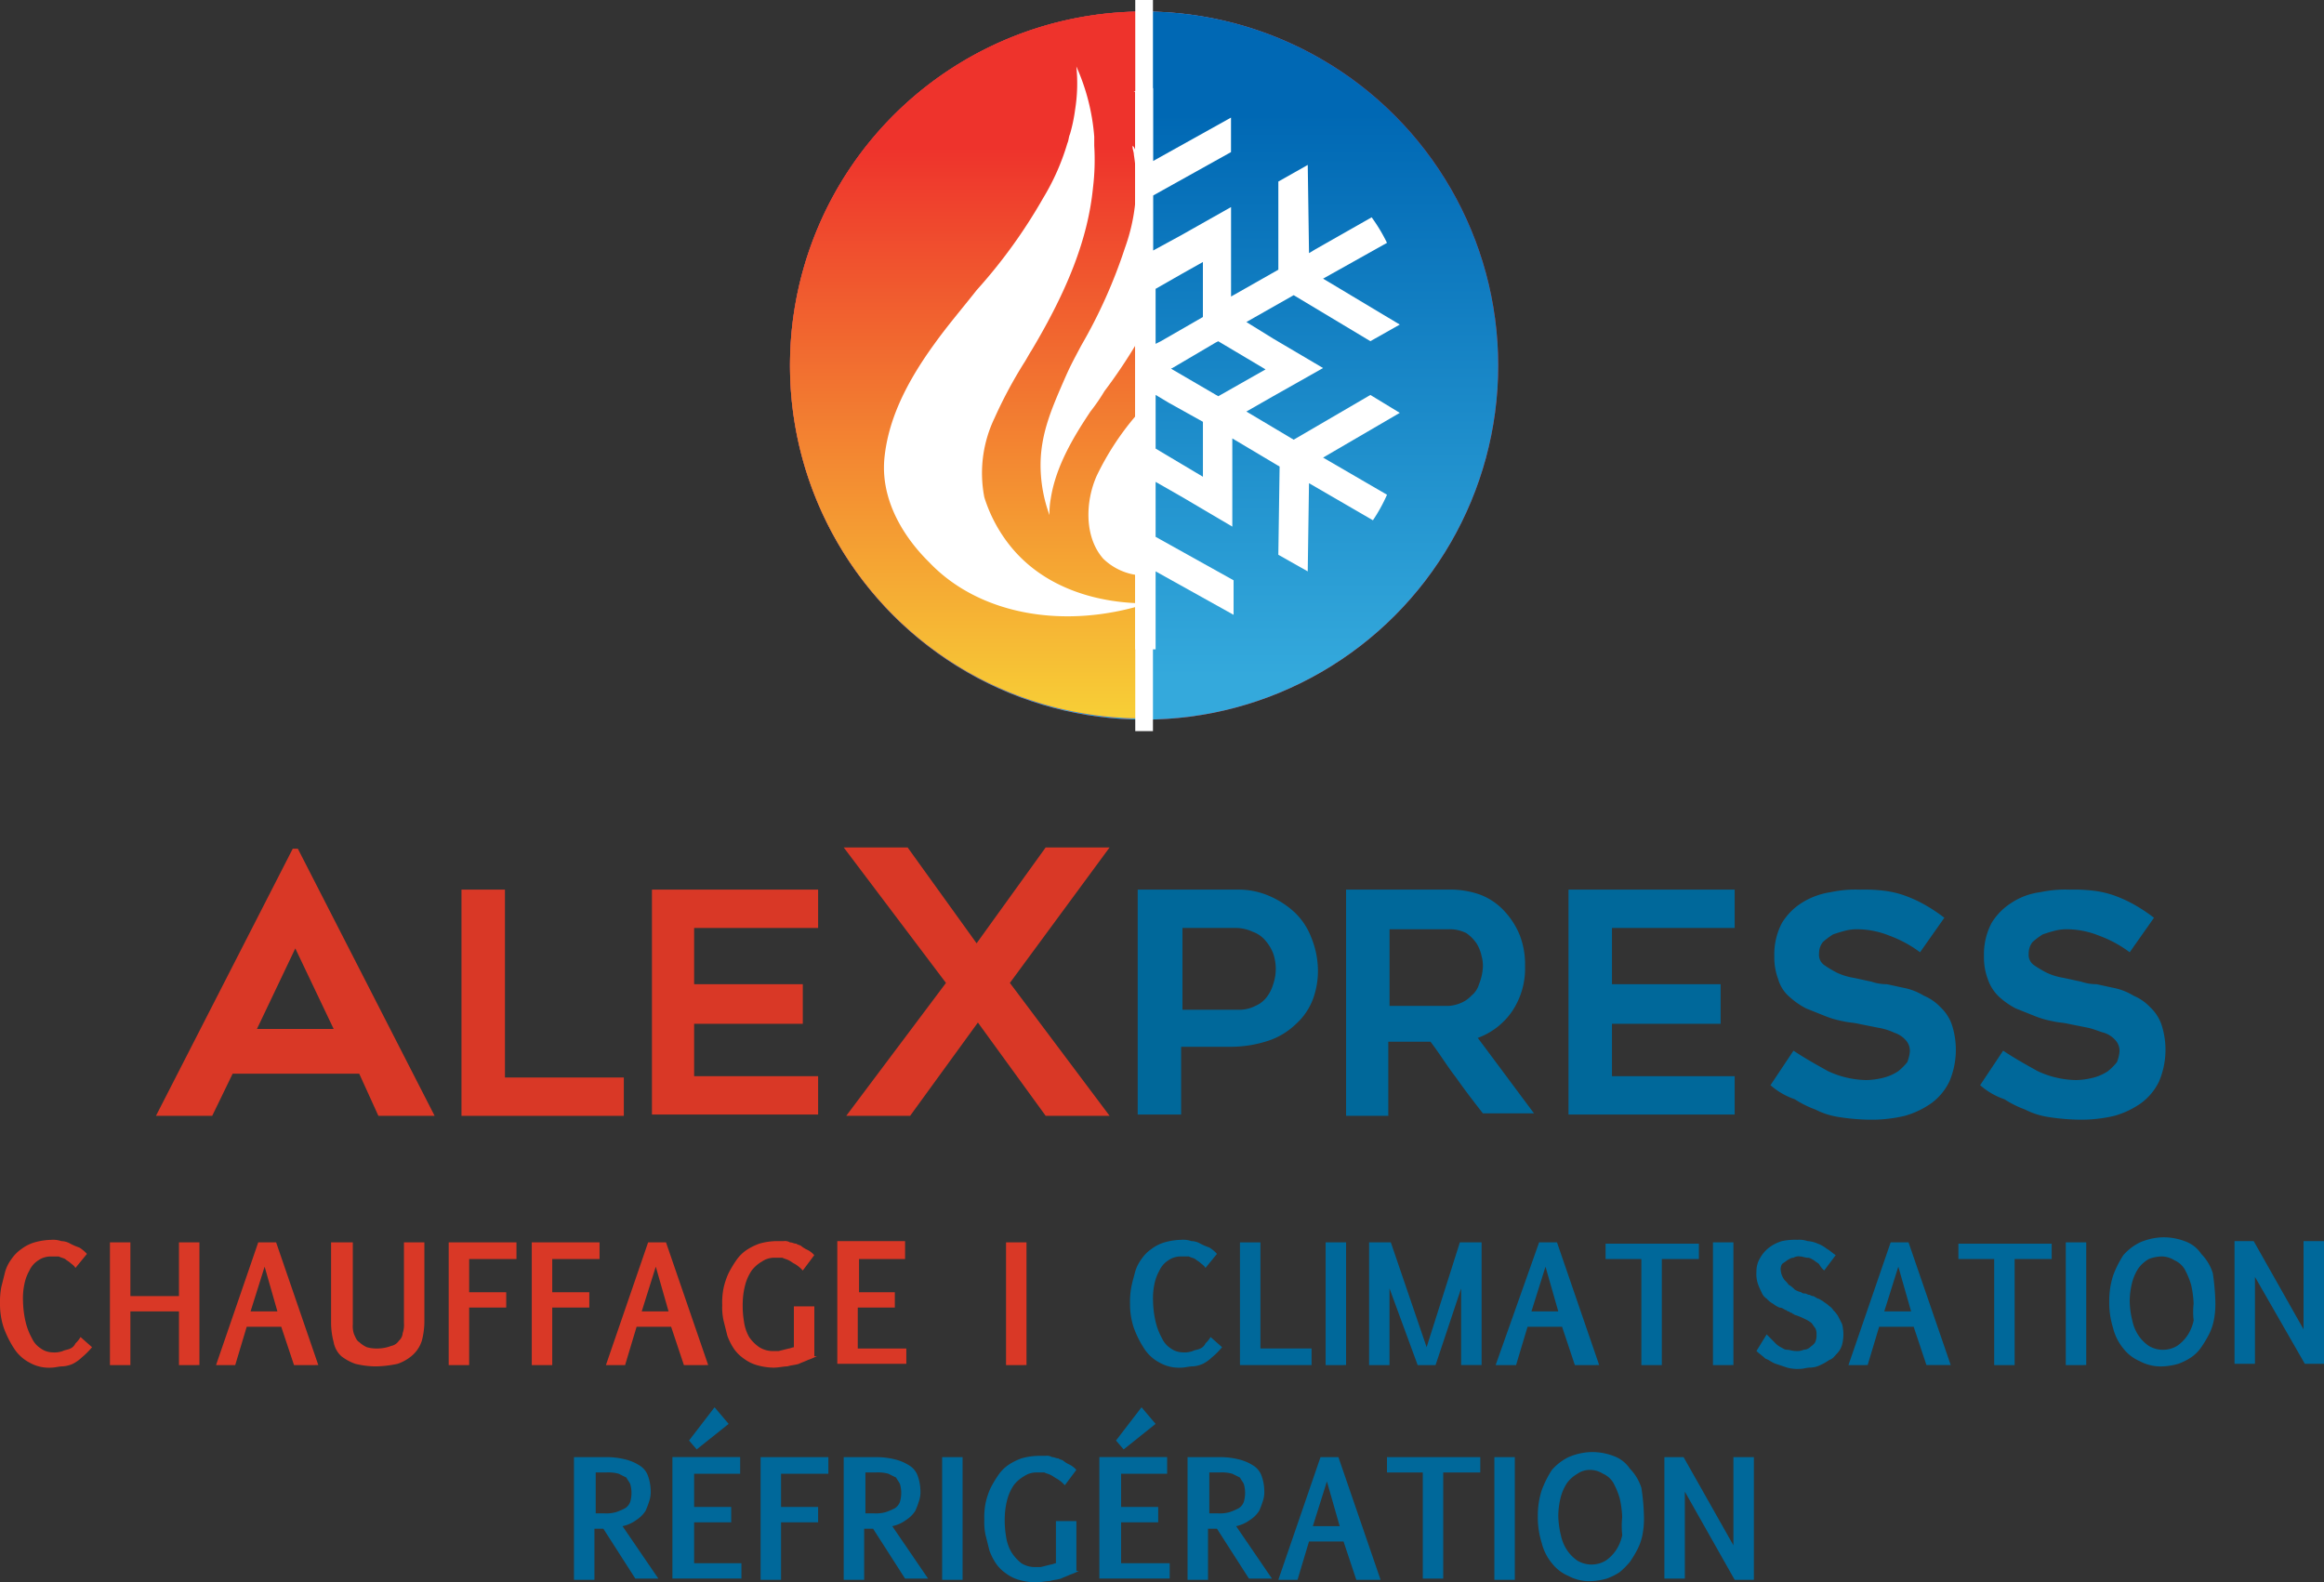 <svg xmlns="http://www.w3.org/2000/svg" xmlns:xlink="http://www.w3.org/1999/xlink" width="264.036" height="179.8" viewBox="0 0 264.036 179.8"><rect x="0" y="0" width="264.036" height="179.8" fill="#333333" stroke="none"/><defs><linearGradient id="linear-gradient" x1="0.5" y1="0.945" x2="0.5" y2="0.144" gradientUnits="objectBoundingBox"><stop offset="0.007" stop-color="#34a9dc"></stop><stop offset="1" stop-color="#0068b4"></stop></linearGradient><linearGradient id="linear-gradient-2" x1="0.502" y1="1.211" x2="0.502" y2="0.007" gradientUnits="objectBoundingBox"><stop offset="0.048" stop-color="#f9ed38"></stop><stop offset="0.845" stop-color="#ee332c"></stop></linearGradient><clipPath id="clip-path"><path id="Path_4" data-name="Path 4" d="M77.8,54.13A40.2,40.2,0,0,1,117.885,13.9V94.215A40.072,40.072,0,0,1,77.8,54.13Z" transform="translate(-77.8 -13.9)"></path></clipPath></defs><g id="alexpress-logo_3372_" data-name="alexpress-logo[3372]" transform="translate(-16 -13)"><circle id="Ellipse_1" data-name="Ellipse 1" cx="40.23" cy="40.23" r="40.23" transform="translate(105.755 14.307)" fill="#e71e25"></circle><path id="Path_1" data-name="Path 1" d="M145.585,53.985A40.2,40.2,0,0,1,105.5,94.215V13.9A40.165,40.165,0,0,1,145.585,53.985Z" transform="translate(40.485 0.407)" fill="#4fa9da"></path><g id="Group_1" data-name="Group 1" transform="translate(105.755 14.307)"><circle id="Ellipse_2" data-name="Ellipse 2" cx="40.23" cy="40.23" r="40.23" fill="url(#linear-gradient)"></circle></g><path id="Path_2" data-name="Path 2" d="M77.8,54.13A40.2,40.2,0,0,1,117.885,13.9V94.215A40.072,40.072,0,0,1,77.8,54.13Z" transform="translate(27.955 0.407)" fill="#ef4136"></path><g id="Group_4" data-name="Group 4" transform="translate(105.755 14.307)"><g id="Group_3" data-name="Group 3"><path id="Path_3" data-name="Path 3" d="M77.8,54.13A40.2,40.2,0,0,1,117.885,13.9V94.215A40.072,40.072,0,0,1,77.8,54.13Z" transform="translate(-77.8 -13.9)" fill="url(#linear-gradient-2)"></path><g id="Group_2" data-name="Group 2" clip-path="url(#clip-path)"><path id="XMLID_00000034808954179636897710000012051470951012732043_" d="M95.679,43.616c-1.6,2.033-3.34,4.067-4.793,6.1C87.4,54.509,85.658,58.575,85.223,62.5c-.726,6.39,4.212,11.183,5.083,12.054,5.664,5.955,15.395,7.7,24.835,4.647-1.452,0-10.166.145-15.54-6.39a16.853,16.853,0,0,1-3.05-5.664h0a14.447,14.447,0,0,1,1.162-9,51.564,51.564,0,0,1,3.34-6.245c.29-.436.581-1.017.871-1.452,4.067-6.826,6.39-12.635,6.971-18.445a26.451,26.451,0,0,0,.145-4.793V26.188a23.96,23.96,0,0,0-2.033-7.988,18.934,18.934,0,0,1-.145,4.938,18.677,18.677,0,0,1-.581,2.759c-.145.29-.145.726-.29,1.017a26.441,26.441,0,0,1-2.759,6.245A59.884,59.884,0,0,1,95.679,43.616Z" transform="translate(-74.475 -11.955)" fill="#fff"></path><path id="XMLID_00000135658720534882491870000016545448792733559450_" d="M115.894,58.173a12.149,12.149,0,0,0-.29-5.664,6.924,6.924,0,0,1-1.743,3.2,3.274,3.274,0,0,1-2.324,1.162h0a2.991,2.991,0,0,1-2.759-2.9,8.521,8.521,0,0,1,.581-3.34v-.145a27.99,27.99,0,0,0,1.743-7.262,15.785,15.785,0,0,0-.145-2.614,24.458,24.458,0,0,1-2.759,4.938,27.921,27.921,0,0,1-1.888,2.469,31.33,31.33,0,0,0-4.212,6.536c-1.307,2.9-1.452,6.971.726,9.44a6.78,6.78,0,0,0,7.843,1.162A9.339,9.339,0,0,0,115.894,58.173Z" transform="translate(-67.241 -1.822)" fill="#fff"></path><path id="XMLID_00000053527566432460250210000001567878057702183855_" d="M106.985,36.019a58.125,58.125,0,0,1-4.938,11.038c-1.162,2.179-1.307,2.469-1.888,3.776-1.452,3.34-2.759,6.245-2.759,9.876a16.565,16.565,0,0,0,1.017,5.664,8.933,8.933,0,0,1,.145-1.888h0c.581-3.776,2.759-7.262,4.5-9.876a22.155,22.155,0,0,0,1.6-2.324,60.612,60.612,0,0,0,4.212-6.39,21.856,21.856,0,0,0-.29-20.333A6.315,6.315,0,0,1,108,24.545l-.145-.145v.145c0,.29.145.581.145.871A21.277,21.277,0,0,1,106.985,36.019Z" transform="translate(-68.934 -9.15)" fill="#fff"></path></g></g></g><path id="Path_5" data-name="Path 5" d="M105.5,13V96.074" transform="translate(40.485 0)" fill="none" stroke="#fff" stroke-miterlimit="10" stroke-width="2.01"></path><path id="Path_6" data-name="Path 6" d="M104.849,20.336V83.658h2.324V74.8l8.859,4.938V75.815l-8.859-4.938V64.632l3.05,1.743,5.664,3.34V59.694l5.374,3.2-.145,10.021,3.34,1.888.145-10.021,7.262,4.212a18.606,18.606,0,0,0,1.6-2.9L126.2,61.873l8.714-5.083-3.34-2.033-8.714,5.083-5.374-3.2,3.05-1.743,5.664-3.2-5.664-3.34-3.05-1.888,5.374-3.05,8.714,5.228,3.34-1.888L126.2,41.54l7.262-4.067a19.232,19.232,0,0,0-1.743-2.9l-6.39,3.631-.726.436-.145-10.021-3.34,1.888V40.523l-5.374,3.05V33.407l-5.664,3.2-3.2,1.743V35.585h0V32.1l8.859-4.938V23.24l-8.859,4.938V19.9h-1.6C104.994,20.336,104.413,20.336,104.849,20.336Zm7.7,37.47v6.245l-5.374-3.2v-6.1l1.452.871Zm7.116-5.955-5.374,3.05-5.228-3.05-.145-.145h.145L114,48.8l.29-.145ZM112.546,45.9h0l-4.793,2.759-.581.29V42.7l3.05-1.743,2.324-1.307Z" transform="translate(40.119 3.121)" fill="#fff"></path><g id="Group_5" data-name="Group 5" transform="translate(16 109.29)"><path id="Path_7" data-name="Path 7" d="M28.2,109.754,43.74,79.4h.581l15.54,30.354h-6.39l-2.179-4.793H36.914l-2.324,4.793Zm11.474-9.876h8.714l-4.357-9.15Z" transform="translate(-10.481 -79.255)" fill="#d93826"></path><path id="Path_8" data-name="Path 8" d="M70.545,103.949v4.357H52.1V82.6h4.938v21.349Z" transform="translate(0.33 -77.807)" fill="#d93826"></path><path id="Path_9" data-name="Path 9" d="M71.793,86.957v6.39H84.138v4.5H71.793V103.8H85.88v4.357H67V82.6H85.88v4.357Z" transform="translate(7.069 -77.807)" fill="#d93826"></path><path id="Path_10" data-name="Path 10" d="M93.619,94.695,82,79.3h7.262L97.1,90.193,104.947,79.3h7.262L100.88,94.695l11.328,15.1h-7.262l-7.7-10.6-7.7,10.6H82.29Z" transform="translate(13.855 -79.3)" fill="#d93826"></path><path id="Path_11" data-name="Path 11" d="M116.474,82.6a8.775,8.775,0,0,1,3.486.726,10.028,10.028,0,0,1,2.9,1.888,7.738,7.738,0,0,1,1.888,2.9,9.983,9.983,0,0,1,.726,3.486,9.258,9.258,0,0,1-.581,3.486,7.215,7.215,0,0,1-1.888,2.759,8.293,8.293,0,0,1-3.05,1.888,13.691,13.691,0,0,1-4.357.726h-5.664v7.7H105V82.6Zm0,13.652a4.02,4.02,0,0,0,1.888-.436,3.163,3.163,0,0,0,1.307-1.017,4.543,4.543,0,0,0,.726-1.452,5.374,5.374,0,0,0,0-3.486,4.834,4.834,0,0,0-.871-1.452,3.32,3.32,0,0,0-1.452-1.017,4.639,4.639,0,0,0-2.033-.436h-5.955v9.295Z" transform="translate(24.258 -77.807)" fill="#00689a"></path><path id="Path_12" data-name="Path 12" d="M126.238,108.306H121.3V82.6h11.619a10.028,10.028,0,0,1,3.631.581,7.215,7.215,0,0,1,2.759,1.888,8.933,8.933,0,0,1,1.743,2.759,9.258,9.258,0,0,1,.581,3.486A8.693,8.693,0,0,1,140.18,96.4a8.071,8.071,0,0,1-3.921,3.05c2.179,2.9,4.212,5.664,6.39,8.569H136.84c-1.017-1.307-2.033-2.614-3.05-4.067-1.017-1.307-1.888-2.759-2.9-4.067h-4.793v8.424Zm0-12.49h6.681a4.24,4.24,0,0,0,1.307-.29,3.429,3.429,0,0,0,1.307-.871,2.612,2.612,0,0,0,.871-1.307,6.034,6.034,0,0,0,.436-1.888,4.021,4.021,0,0,0-.145-1.307,4.35,4.35,0,0,0-.581-1.452,4.42,4.42,0,0,0-1.162-1.162,4.218,4.218,0,0,0-2.033-.436h-6.681Z" transform="translate(31.632 -77.807)" fill="#00689a"></path><path id="Path_13" data-name="Path 13" d="M143.638,86.957v6.39h12.345v4.5H143.638V103.8H157.58v4.357H138.7V82.6h18.88v4.357Z" transform="translate(39.502 -77.807)" fill="#00689a"></path><path id="Path_14" data-name="Path 14" d="M154.5,104.821l2.614-3.921c1.307.871,2.614,1.6,3.921,2.324a10.674,10.674,0,0,0,4.357,1.017,8.572,8.572,0,0,0,2.033-.29,5.368,5.368,0,0,0,1.6-.726,6.71,6.71,0,0,0,1.017-1.017,4.49,4.49,0,0,0,.29-1.162,1.775,1.775,0,0,0-.436-1.307,2.954,2.954,0,0,0-1.307-.871,7.191,7.191,0,0,0-1.888-.581l-2.179-.436c-.581-.145-1.162-.145-1.743-.29a10.7,10.7,0,0,1-2.033-.581l-2.179-.871a8.734,8.734,0,0,1-1.888-1.307,4.132,4.132,0,0,1-1.307-2.033,7.036,7.036,0,0,1-.436-2.614,7.64,7.64,0,0,1,.871-3.776,7.1,7.1,0,0,1,2.324-2.324,8.478,8.478,0,0,1,3.2-1.162,13.572,13.572,0,0,1,3.34-.29,18.517,18.517,0,0,1,2.9.145,10.878,10.878,0,0,1,2.324.581,14.657,14.657,0,0,1,2.179,1.017,18.922,18.922,0,0,1,2.179,1.452l-2.759,3.921a13.725,13.725,0,0,0-3.486-1.888,9.983,9.983,0,0,0-3.486-.726,5.448,5.448,0,0,0-1.452.145c-.581.145-1.017.29-1.452.436a8.054,8.054,0,0,0-1.162.871,2.028,2.028,0,0,0-.436,1.307,1.416,1.416,0,0,0,.581,1.307,12.771,12.771,0,0,0,1.452.871,7.19,7.19,0,0,0,1.888.581c.726.145,1.307.29,2.033.436a5.417,5.417,0,0,0,1.743.29c.726.145,1.307.29,2.033.436a6.847,6.847,0,0,1,2.179.871,5.526,5.526,0,0,1,1.888,1.307,4.924,4.924,0,0,1,1.307,2.033,9.219,9.219,0,0,1-.29,6.39,6.642,6.642,0,0,1-2.033,2.469,9.889,9.889,0,0,1-3.05,1.452,16.2,16.2,0,0,1-3.921.436,24.1,24.1,0,0,1-3.486-.29,8.762,8.762,0,0,1-2.759-.871,11.579,11.579,0,0,1-2.324-1.162A8.128,8.128,0,0,1,154.5,104.821Z" transform="translate(46.649 -77.807)" fill="#00689a"></path><path id="Path_15" data-name="Path 15" d="M170.9,104.821l2.614-3.921c1.307.871,2.614,1.6,3.921,2.324a10.674,10.674,0,0,0,4.357,1.017,8.572,8.572,0,0,0,2.033-.29,5.368,5.368,0,0,0,1.6-.726,6.709,6.709,0,0,0,1.017-1.017,4.489,4.489,0,0,0,.29-1.162,1.775,1.775,0,0,0-.436-1.307,2.954,2.954,0,0,0-1.307-.871c-.581-.145-1.162-.436-1.888-.581l-2.179-.436c-.581-.145-1.162-.145-1.743-.29a10.7,10.7,0,0,1-2.033-.581l-2.179-.871a8.735,8.735,0,0,1-1.888-1.307,4.924,4.924,0,0,1-1.307-2.033,7.036,7.036,0,0,1-.436-2.614,7.64,7.64,0,0,1,.871-3.776,7.1,7.1,0,0,1,2.324-2.324,7.664,7.664,0,0,1,3.2-1.162,13.572,13.572,0,0,1,3.34-.29,18.517,18.517,0,0,1,2.9.145,10.878,10.878,0,0,1,2.324.581,14.657,14.657,0,0,1,2.179,1.017,18.922,18.922,0,0,1,2.179,1.452l-2.759,3.921a13.725,13.725,0,0,0-3.486-1.888,9.983,9.983,0,0,0-3.486-.726,5.448,5.448,0,0,0-1.452.145c-.581.145-1.017.29-1.452.436a8.055,8.055,0,0,0-1.162.871,2.027,2.027,0,0,0-.436,1.307A1.416,1.416,0,0,0,177,91.169a12.774,12.774,0,0,0,1.452.871,7.19,7.19,0,0,0,1.888.581c.726.145,1.307.29,2.033.436a5.417,5.417,0,0,0,1.743.29c.726.145,1.307.29,2.033.436a6.847,6.847,0,0,1,2.179.871,5.527,5.527,0,0,1,1.888,1.307,4.924,4.924,0,0,1,1.307,2.033,9.22,9.22,0,0,1-.29,6.39,6.642,6.642,0,0,1-2.033,2.469,9.889,9.889,0,0,1-3.05,1.452,16.2,16.2,0,0,1-3.921.436,24.1,24.1,0,0,1-3.486-.29,8.762,8.762,0,0,1-2.759-.871,11.579,11.579,0,0,1-2.324-1.162A8.128,8.128,0,0,1,170.9,104.821Z" transform="translate(54.068 -77.807)" fill="#00689a"></path><path id="Path_16" data-name="Path 16" d="M26.457,122.2a8.763,8.763,0,0,1-1.162,1.162,4.413,4.413,0,0,1-1.017.726,3.418,3.418,0,0,1-1.162.29c-.436,0-.871.145-1.307.145a4.45,4.45,0,0,1-2.469-.581,4.617,4.617,0,0,1-1.743-1.6,11.579,11.579,0,0,1-1.162-2.324A8.456,8.456,0,0,1,16,117.262a8.933,8.933,0,0,1,.145-1.888l.436-1.743a4.543,4.543,0,0,1,.726-1.452,4.42,4.42,0,0,1,1.162-1.162,4.543,4.543,0,0,1,1.452-.726,7.358,7.358,0,0,1,1.888-.29,2.831,2.831,0,0,1,1.162.145,2.1,2.1,0,0,1,1.017.29,7.082,7.082,0,0,0,1.017.436,3.851,3.851,0,0,1,.871.726l-1.307,1.6c-.145-.29-.436-.436-.581-.581s-.436-.29-.581-.436c-.29-.145-.436-.145-.726-.29h-.871a2.453,2.453,0,0,0-1.452.436,2.691,2.691,0,0,0-1.017,1.162,5.2,5.2,0,0,0-.581,1.6,7.673,7.673,0,0,0-.145,1.888,11.288,11.288,0,0,0,.29,2.324,7.3,7.3,0,0,0,.726,1.888,2.691,2.691,0,0,0,1.017,1.162,2.342,2.342,0,0,0,1.307.436,2.831,2.831,0,0,0,1.162-.145c.29-.145.581-.145.871-.29a1.134,1.134,0,0,0,.581-.581,3.168,3.168,0,0,0,.581-.726Z" transform="translate(-16 -65.413)" fill="#d93826"></path><path id="Path_17" data-name="Path 17" d="M24.6,110.2h2.324v6.1h5.519v-6.1h2.324v13.942H32.443v-6.1H26.924v6.1H24.6Z" transform="translate(-12.11 -65.323)" fill="#d93826"></path><path id="Path_18" data-name="Path 18" d="M37.693,110.2h2.033l4.793,13.942H41.759l-1.452-4.357H36.386l-1.307,4.357H32.9Zm-.871,7.843h3.05l-1.452-5.083Z" transform="translate(-8.355 -65.323)" fill="#d93826"></path><path id="Path_19" data-name="Path 19" d="M44.369,110.2v9.295a2.831,2.831,0,0,0,.145,1.162c.145.29.29.726.581.871a3.039,3.039,0,0,0,.871.581,4.021,4.021,0,0,0,1.307.145,4.3,4.3,0,0,0,1.452-.29,1.334,1.334,0,0,0,.871-.581,1.255,1.255,0,0,0,.436-.871,2.831,2.831,0,0,0,.145-1.162V110.2H52.5v9a8.79,8.79,0,0,1-.29,2.179,3.76,3.76,0,0,1-1.017,1.6A5.022,5.022,0,0,1,49.452,124a12.791,12.791,0,0,1-2.469.29,10.106,10.106,0,0,1-2.324-.29,5.636,5.636,0,0,1-1.6-.871,2.869,2.869,0,0,1-.871-1.6,8.79,8.79,0,0,1-.29-2.179V110.2h2.469Z" transform="translate(-4.284 -65.323)" fill="#d93826"></path><path id="Path_20" data-name="Path 20" d="M58.652,112.088H53.424v3.776h4.212v1.743H53.424v6.536H51.1V110.2h7.7v1.888Z" transform="translate(-0.123 -65.323)" fill="#d93826"></path><path id="Path_21" data-name="Path 21" d="M65.152,112.088H59.924v3.776h4.212v1.743H59.924v6.536H57.6V110.2h7.7v1.888Z" transform="translate(2.817 -65.323)" fill="#d93826"></path><path id="Path_22" data-name="Path 22" d="M68.193,110.2h2.033l4.793,13.942H72.259l-1.452-4.357H66.886l-1.307,4.357H63.4Zm-.726,7.843h3.05l-1.452-5.083Z" transform="translate(5.441 -65.323)" fill="#d93826"></path><path id="Path_23" data-name="Path 23" d="M83.247,123.171a7.083,7.083,0,0,1-1.017.436c-.29.145-.726.29-1.017.436-.436.145-.871.145-1.307.29-.436,0-1.017.145-1.6.145a7.358,7.358,0,0,1-1.888-.29,4.543,4.543,0,0,1-1.452-.726,4.42,4.42,0,0,1-1.162-1.162,6.784,6.784,0,0,1-.726-1.452l-.436-1.743a7.071,7.071,0,0,1-.145-1.743,8.281,8.281,0,0,1,.145-1.888,8.187,8.187,0,0,1,.581-1.743,12.772,12.772,0,0,1,.871-1.452,4.42,4.42,0,0,1,1.162-1.162,6.783,6.783,0,0,1,1.452-.726,7.359,7.359,0,0,1,1.888-.29h.871a1.088,1.088,0,0,1,.726.145c.29,0,.436.145.726.145.145.145.436.145.581.29a3.175,3.175,0,0,0,.726.436,2.55,2.55,0,0,1,.726.581L81.65,113.44a3.851,3.851,0,0,0-.871-.726c-.29-.145-.436-.29-.726-.436s-.436-.145-.726-.29h-.871a2.453,2.453,0,0,0-1.452.436,3.915,3.915,0,0,0-1.162,1.017,5.368,5.368,0,0,0-.726,1.6,8.572,8.572,0,0,0-.29,2.033,10.992,10.992,0,0,0,.145,2.179,4.9,4.9,0,0,0,.581,1.743,4.421,4.421,0,0,0,1.162,1.162,2.928,2.928,0,0,0,1.6.436h.581a193786.225,193786.225,0,0,1,1.162-.29c.145,0,.436-.145.581-.145v-4.647h2.324v5.664Z" transform="translate(9.557 -65.368)" fill="#d93826"></path><path id="Path_24" data-name="Path 24" d="M89.2,112.133H83.969v3.776h4.067v1.743H83.824V122.3h5.519v1.743H81.5V110.1h7.7Z" transform="translate(13.628 -65.368)" fill="#d93826"></path><path id="Path_25" data-name="Path 25" d="M94.7,124.142V110.2h2.324v13.942Z" transform="translate(19.599 -65.323)" fill="#d93826"></path><path id="Path_26" data-name="Path 26" d="M114.857,122.2a8.764,8.764,0,0,1-1.162,1.162,4.413,4.413,0,0,1-1.017.726,3.418,3.418,0,0,1-1.162.29c-.436,0-.871.145-1.307.145a4.45,4.45,0,0,1-2.469-.581,4.616,4.616,0,0,1-1.743-1.6,11.578,11.578,0,0,1-1.162-2.324,8.456,8.456,0,0,1-.436-2.759,8.933,8.933,0,0,1,.145-1.888c.145-.726.29-1.162.436-1.743a4.543,4.543,0,0,1,.726-1.452,4.42,4.42,0,0,1,1.162-1.162,4.543,4.543,0,0,1,1.452-.726,7.359,7.359,0,0,1,1.888-.29,2.831,2.831,0,0,1,1.162.145,2.1,2.1,0,0,1,1.017.29,7.082,7.082,0,0,0,1.017.436,3.851,3.851,0,0,1,.871.726l-1.307,1.6c-.145-.29-.436-.436-.581-.581s-.436-.29-.581-.436c-.29-.145-.436-.145-.726-.29h-.871a2.453,2.453,0,0,0-1.452.436,2.691,2.691,0,0,0-1.017,1.162,5.2,5.2,0,0,0-.581,1.6,7.673,7.673,0,0,0-.145,1.888,11.288,11.288,0,0,0,.29,2.324,7.3,7.3,0,0,0,.726,1.888,2.691,2.691,0,0,0,1.017,1.162,2.342,2.342,0,0,0,1.307.436,2.831,2.831,0,0,0,1.162-.145c.29-.145.581-.145.871-.29a1.134,1.134,0,0,0,.581-.581,3.168,3.168,0,0,0,.581-.726Z" transform="translate(23.987 -65.413)" fill="#00689a"></path><path id="Path_27" data-name="Path 27" d="M121.133,124.142H113V110.2h2.324v12.054h5.809Z" transform="translate(27.877 -65.323)" fill="#00689a"></path><path id="Path_28" data-name="Path 28" d="M119.7,124.142V110.2h2.324v13.942Z" transform="translate(30.908 -65.323)" fill="#00689a"></path><path id="Path_29" data-name="Path 29" d="M130.652,124.142h-2.033l-3.2-8.714v8.714H123.1V110.2h2.469l4.067,11.909,3.776-11.909h2.469v13.942h-2.324v-8.714Z" transform="translate(32.446 -65.323)" fill="#00689a"></path><path id="Path_30" data-name="Path 30" d="M137.938,110.2h2.033l4.793,13.942H142l-1.452-4.357h-3.921l-1.307,4.357H133Zm-.871,7.843h3.05l-1.452-5.083Z" transform="translate(36.924 -65.323)" fill="#00689a"></path><path id="Path_31" data-name="Path 31" d="M152.2,112.043H147.99V124.1h-2.324V112.043H141.6V110.3h10.6Z" transform="translate(40.814 -65.277)" fill="#00689a"></path><path id="Path_32" data-name="Path 32" d="M150,124.142V110.2h2.324v13.942Z" transform="translate(44.614 -65.323)" fill="#00689a"></path><path id="Path_33" data-name="Path 33" d="M154.562,120.747l.871.871a2.55,2.55,0,0,0,.726.581c.29.145.436.29.726.29s.581.145,1.017.145a1.842,1.842,0,0,0,.871-.145,1.109,1.109,0,0,0,.726-.29c.145-.145.436-.29.581-.581a1.842,1.842,0,0,0,.145-.871,1.309,1.309,0,0,0-.145-.726c-.145-.145-.29-.436-.436-.581a3.175,3.175,0,0,0-.726-.436,7.081,7.081,0,0,0-1.017-.436.507.507,0,0,1-.29-.145c-.145,0-.145-.145-.29-.145s-.145-.145-.29-.145-.145-.145-.29-.145c-.29-.145-.436-.29-.726-.29a3.175,3.175,0,0,1-.726-.436,2.55,2.55,0,0,1-.726-.581,1.45,1.45,0,0,1-.581-.726,7.078,7.078,0,0,1-.436-1.017,3.606,3.606,0,0,1-.145-1.307,2.928,2.928,0,0,1,.436-1.6,3.915,3.915,0,0,1,1.017-1.162,4.543,4.543,0,0,1,1.452-.726,7.071,7.071,0,0,1,1.743-.145,2.831,2.831,0,0,1,1.162.145,3.418,3.418,0,0,1,1.162.29,3.64,3.64,0,0,1,1.017.581c.29.145.581.436,1.017.726l-1.307,1.743a2.55,2.55,0,0,1-.581-.726c-.145-.145-.436-.29-.581-.436-.29-.145-.436-.29-.726-.29s-.581-.145-.871-.145a1.088,1.088,0,0,0-.726.145c-.29,0-.436.145-.726.29-.145.145-.436.29-.581.436a1.088,1.088,0,0,0-.145.726,2.064,2.064,0,0,0,.29.871c.145.29.436.436.581.726a3.169,3.169,0,0,1,.726.581,2.454,2.454,0,0,0,.726.29.534.534,0,0,0,.436.145c.145,0,.29.145.436.145s.29.145.436.145.29.145.581.29c.145,0,.29.145.581.29.145.145.436.29.581.436s.436.29.581.581a3.166,3.166,0,0,1,.581.726l.436.871a4.72,4.72,0,0,1,0,2.324,2.341,2.341,0,0,1-.581,1.017c-.29.29-.436.581-.871.726a6.316,6.316,0,0,1-1.017.581,2.736,2.736,0,0,1-1.162.29c-.436,0-.726.145-1.162.145a4.477,4.477,0,0,1-1.452-.145l-1.307-.436c-.436-.145-.726-.436-1.162-.581-.29-.29-.726-.581-1.017-.871Z" transform="translate(46.152 -65.413)" fill="#00689a"></path><path id="Path_34" data-name="Path 34" d="M165.393,110.2h2.033l4.793,13.942h-2.759l-1.452-4.357h-3.921l-1.307,4.357H160.6Zm-.726,7.843h3.05l-1.452-5.083Z" transform="translate(49.409 -65.323)" fill="#00689a"></path><path id="Path_35" data-name="Path 35" d="M179.8,112.043H175.59V124.1h-2.324V112.043H169.2V110.3h10.6Z" transform="translate(53.299 -65.277)" fill="#00689a"></path><path id="Path_36" data-name="Path 36" d="M177.6,124.142V110.2h2.324v13.942Z" transform="translate(57.099 -65.323)" fill="#00689a"></path><path id="Path_37" data-name="Path 37" d="M193.054,117.062a9.586,9.586,0,0,1-.145,2.033,6.15,6.15,0,0,1-.581,1.743,12.775,12.775,0,0,1-.871,1.452,4.42,4.42,0,0,1-1.162,1.162,6.784,6.784,0,0,1-1.452.726,7.289,7.289,0,0,1-1.743.29,4.973,4.973,0,0,1-2.614-.581,4.718,4.718,0,0,1-1.888-1.452,5.839,5.839,0,0,1-1.162-2.324,9.655,9.655,0,0,1-.436-3.05,9.364,9.364,0,0,1,.436-2.9,11.579,11.579,0,0,1,1.162-2.324,5.99,5.99,0,0,1,1.888-1.452,6.937,6.937,0,0,1,2.614-.581,6.784,6.784,0,0,1,2.469.436,3.718,3.718,0,0,1,1.888,1.452,5.469,5.469,0,0,1,1.307,2.179A26.084,26.084,0,0,1,193.054,117.062Zm-2.469.29a11.213,11.213,0,0,0-.29-2.179,8.886,8.886,0,0,0-.726-1.743,2.583,2.583,0,0,0-1.162-1.017,2.8,2.8,0,0,0-1.452-.436,4.3,4.3,0,0,0-1.452.29,3.915,3.915,0,0,0-1.162,1.017,5.369,5.369,0,0,0-.726,1.6,8.79,8.79,0,0,0-.29,2.179,9.881,9.881,0,0,0,.29,2.179,4.847,4.847,0,0,0,.726,1.743,4.42,4.42,0,0,0,1.162,1.162,3.147,3.147,0,0,0,3.2,0,4.42,4.42,0,0,0,1.162-1.162,4.847,4.847,0,0,0,.726-1.743A8.205,8.205,0,0,1,190.585,117.352Z" transform="translate(58.637 -65.504)" fill="#00689a"></path><path id="Path_38" data-name="Path 38" d="M193.124,114.167v9.876H190.8V110.1h2.179l5.664,10.021V110.1h2.324v13.942h-2.179Z" transform="translate(63.069 -65.368)" fill="#00689a"></path><path id="Path_39" data-name="Path 39" d="M63.224,140.942H60.9V127h3.776a8.79,8.79,0,0,1,2.179.29,5.369,5.369,0,0,1,1.6.726,2.259,2.259,0,0,1,.871,1.162,5.221,5.221,0,0,1,.29,1.6,3.2,3.2,0,0,1-.145,1.162,10,10,0,0,1-.436,1.162,3.393,3.393,0,0,1-1.017,1.017,4.084,4.084,0,0,1-1.6.726l4.067,5.955H67.871l-3.631-5.664H63.224Zm0-7.552h1.162a4.02,4.02,0,0,0,1.307-.145,7.08,7.08,0,0,0,1.017-.436,1.45,1.45,0,0,0,.581-.726,3.631,3.631,0,0,0,0-2.033c-.145-.29-.29-.436-.436-.726l-.871-.436a4.477,4.477,0,0,0-1.452-.145H63.369v4.648Z" transform="translate(4.31 -57.723)" fill="#00689a"></path><path id="Path_40" data-name="Path 40" d="M76.3,130.652H71.069v3.776h4.212v1.743H71.069v4.647h5.374v1.743H68.6v-13.8h7.7Zm-5.809-3.776,2.9-3.776,1.6,1.888-3.631,2.9Z" transform="translate(7.793 -59.487)" fill="#00689a"></path><path id="Path_41" data-name="Path 41" d="M83.052,128.888H77.824v3.776h4.212v1.743H77.824v6.536H75.5V127h7.7v1.888Z" transform="translate(10.914 -57.723)" fill="#00689a"></path><path id="Path_42" data-name="Path 42" d="M84.324,140.942H82V127h3.776a8.79,8.79,0,0,1,2.179.29,5.369,5.369,0,0,1,1.6.726,2.259,2.259,0,0,1,.871,1.162,5.221,5.221,0,0,1,.29,1.6,3.2,3.2,0,0,1-.145,1.162,10,10,0,0,1-.436,1.162,3.393,3.393,0,0,1-1.017,1.017,4.084,4.084,0,0,1-1.6.726l4.067,5.955H88.971l-3.631-5.664H84.324Zm0-7.552h1.162a4.02,4.02,0,0,0,1.307-.145,7.08,7.08,0,0,0,1.017-.436,1.45,1.45,0,0,0,.581-.726,3.631,3.631,0,0,0,0-2.033c-.145-.29-.29-.436-.436-.726l-.871-.436a4.477,4.477,0,0,0-1.452-.145H84.469v4.648Z" transform="translate(13.855 -57.723)" fill="#00689a"></path><path id="Path_43" data-name="Path 43" d="M89.7,140.942V127h2.324v13.942Z" transform="translate(17.338 -57.723)" fill="#00689a"></path><path id="Path_44" data-name="Path 44" d="M103.747,139.971a7.08,7.08,0,0,1-1.017.436c-.29.145-.726.29-1.017.436-.436.145-.871.145-1.307.29-.436,0-1.017.145-1.6.145a7.359,7.359,0,0,1-1.888-.29,4.543,4.543,0,0,1-1.452-.726,4.42,4.42,0,0,1-1.162-1.162,6.785,6.785,0,0,1-.726-1.452l-.436-1.743A7.07,7.07,0,0,1,93,134.162a8.281,8.281,0,0,1,.145-1.888,8.187,8.187,0,0,1,.581-1.743,12.772,12.772,0,0,1,.871-1.452,4.42,4.42,0,0,1,1.162-1.162,6.785,6.785,0,0,1,1.452-.726,7.359,7.359,0,0,1,1.888-.29h.871a1.088,1.088,0,0,1,.726.145c.29,0,.436.145.726.145.145.145.436.145.581.29a3.174,3.174,0,0,0,.726.436,2.55,2.55,0,0,1,.726.581l-1.307,1.743a3.85,3.85,0,0,0-.871-.726c-.29-.145-.436-.29-.726-.436s-.436-.145-.726-.29h-.871a2.454,2.454,0,0,0-1.452.436,3.915,3.915,0,0,0-1.162,1.017,5.369,5.369,0,0,0-.726,1.6,8.572,8.572,0,0,0-.29,2.033,10.992,10.992,0,0,0,.145,2.179,4.9,4.9,0,0,0,.581,1.743,5.011,5.011,0,0,0,1.162,1.307,2.928,2.928,0,0,0,1.6.436h.581a24223.634,24223.634,0,0,1,1.162-.29c.145,0,.436-.145.581-.145v-4.793h2.324v5.664Z" transform="translate(18.83 -57.769)" fill="#00689a"></path><path id="Path_45" data-name="Path 45" d="M109.7,130.652h-5.228v3.776h4.212v1.743h-4.212v4.647h5.519v1.743H102v-13.8h7.7Zm-5.809-3.776,2.9-3.776,1.6,1.888-3.631,2.9Z" transform="translate(22.901 -59.487)" fill="#00689a"></path><path id="Path_46" data-name="Path 46" d="M111.224,140.942H108.9V127h3.776a8.79,8.79,0,0,1,2.179.29,5.368,5.368,0,0,1,1.6.726,2.259,2.259,0,0,1,.871,1.162,5.221,5.221,0,0,1,.29,1.6,3.2,3.2,0,0,1-.145,1.162,10.006,10.006,0,0,1-.436,1.162,3.393,3.393,0,0,1-1.017,1.017,4.084,4.084,0,0,1-1.6.726l4.067,5.955h-2.614l-3.631-5.664h-1.017Zm0-7.552h1.162a4.02,4.02,0,0,0,1.307-.145,7.08,7.08,0,0,0,1.017-.436,1.45,1.45,0,0,0,.581-.726,3.631,3.631,0,0,0,0-2.033c-.145-.29-.29-.436-.436-.726l-.871-.436a4.477,4.477,0,0,0-1.452-.145h-1.162v4.648Z" transform="translate(26.023 -57.723)" fill="#00689a"></path><path id="Path_47" data-name="Path 47" d="M120.793,127h2.033l4.793,13.942h-2.759l-1.452-4.357h-3.921l-1.307,4.357H116Zm-.871,7.843h3.05l-1.452-5.083Z" transform="translate(29.234 -57.723)" fill="#00689a"></path><path id="Path_48" data-name="Path 48" d="M135.1,128.743H130.89V140.8h-2.324V128.743H124.5V127h10.6Z" transform="translate(33.079 -57.723)" fill="#00689a"></path><path id="Path_49" data-name="Path 49" d="M132.9,140.942V127h2.324v13.942Z" transform="translate(36.879 -57.723)" fill="#00689a"></path><path id="Path_50" data-name="Path 50" d="M148.354,133.862a9.588,9.588,0,0,1-.145,2.033,6.151,6.151,0,0,1-.581,1.743,12.772,12.772,0,0,1-.871,1.452,8.762,8.762,0,0,1-1.162,1.162,6.786,6.786,0,0,1-1.452.726,7.289,7.289,0,0,1-1.743.29,4.974,4.974,0,0,1-2.614-.581,4.719,4.719,0,0,1-1.888-1.452,5.838,5.838,0,0,1-1.162-2.324,9.655,9.655,0,0,1-.436-3.05,9.364,9.364,0,0,1,.436-2.9,11.577,11.577,0,0,1,1.162-2.324,5.991,5.991,0,0,1,1.888-1.452,6.938,6.938,0,0,1,2.614-.581,6.784,6.784,0,0,1,2.469.436,3.718,3.718,0,0,1,1.888,1.452,5.468,5.468,0,0,1,1.307,2.178A23.744,23.744,0,0,1,148.354,133.862Zm-2.469.145a11.216,11.216,0,0,0-.29-2.179,8.89,8.89,0,0,0-.726-1.743,2.583,2.583,0,0,0-1.162-1.017,2.8,2.8,0,0,0-1.452-.436,2.454,2.454,0,0,0-1.452.436,3.915,3.915,0,0,0-1.162,1.017,5.369,5.369,0,0,0-.726,1.6,8.79,8.79,0,0,0-.29,2.179,9.883,9.883,0,0,0,.29,2.178,4.847,4.847,0,0,0,.726,1.743,4.42,4.42,0,0,0,1.162,1.162,3.147,3.147,0,0,0,3.2,0,4.42,4.42,0,0,0,1.162-1.162,4.846,4.846,0,0,0,.726-1.743A9.489,9.489,0,0,1,145.885,134.007Z" transform="translate(38.417 -57.904)" fill="#00689a"></path><path id="Path_51" data-name="Path 51" d="M148.524,130.921V140.8H146.2V127h2.179l5.664,10.021V127h2.324v13.942h-2.179Z" transform="translate(42.895 -57.723)" fill="#00689a"></path></g></g></svg>
